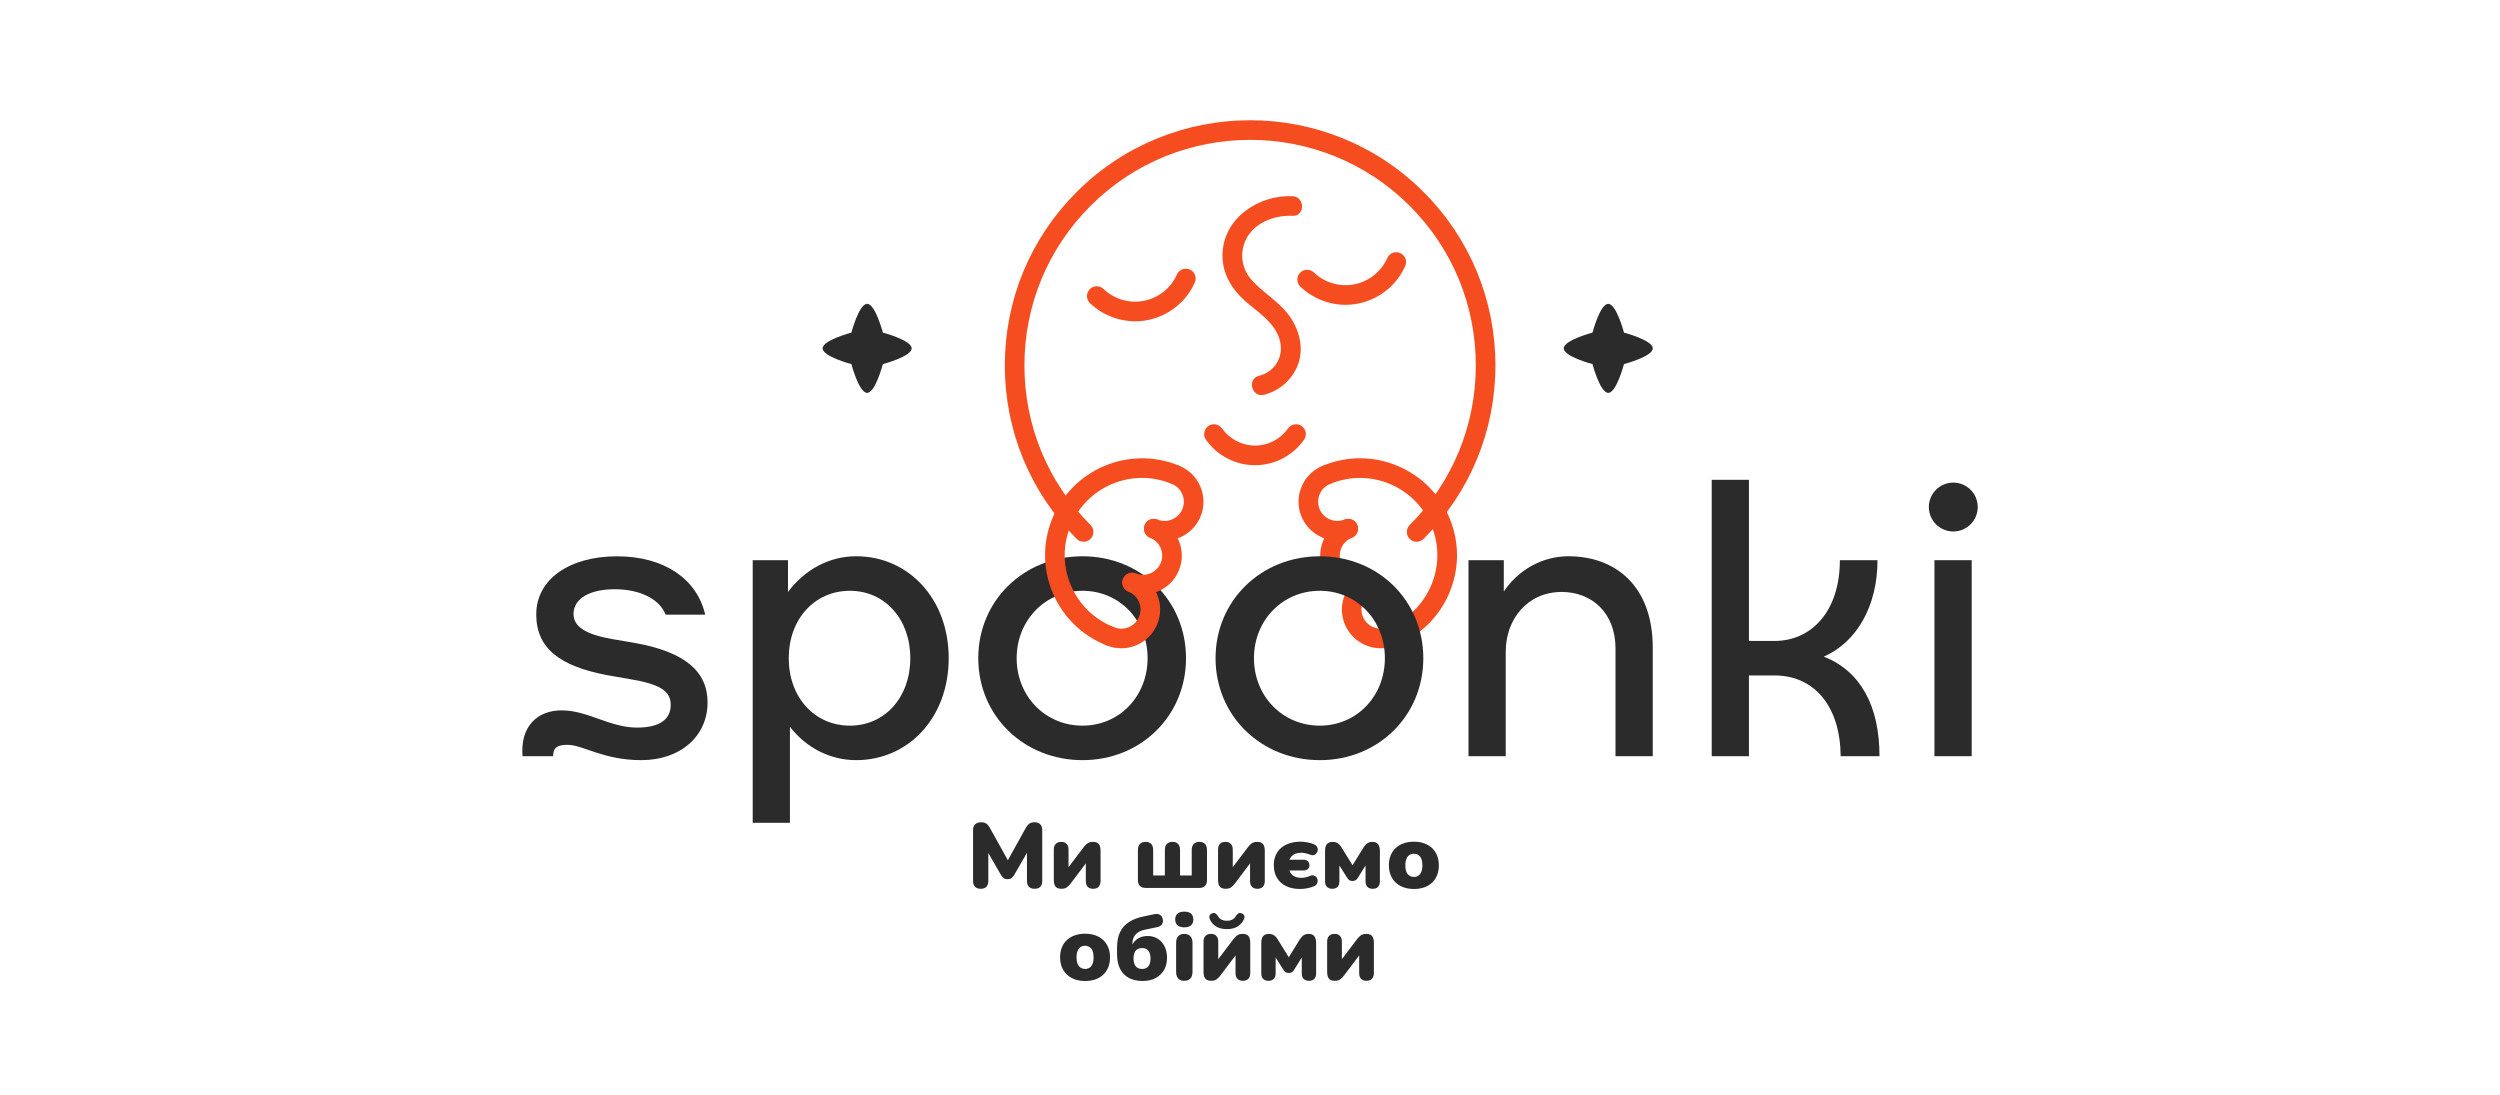 <?xml version="1.0" encoding="UTF-8"?> <svg xmlns="http://www.w3.org/2000/svg" width="1080" height="473" viewBox="0 0 1080 473" fill="none"><path d="M601.58 278.98C599.9 278.98 598.31 277.98 597.65 276.32C596.78 274.15 597.83 271.68 600 270.81C608.27 267.48 614.75 261.13 618.25 252.93C621.74 244.73 621.84 235.66 618.51 227.39C611.64 210.32 592.16 202.01 575.09 208.88C572.91 209.75 570.45 208.7 569.58 206.53C568.71 204.36 569.76 201.89 571.93 201.02C582.3 196.85 593.67 196.96 603.96 201.35C614.25 205.73 622.21 213.86 626.38 224.23C630.55 234.6 630.44 245.98 626.06 256.26C621.68 266.54 613.55 274.51 603.18 278.68C602.64 278.89 602.1 278.98 601.58 278.98Z" fill="#F64D20"></path><path d="M577.77 233.53C571.12 233.53 564.81 229.55 562.18 223.01C560.51 218.85 560.55 214.29 562.31 210.17C564.07 206.05 567.33 202.86 571.48 201.19C573.66 200.32 576.12 201.37 576.99 203.54C577.86 205.71 576.81 208.18 574.64 209.05C572.58 209.88 570.97 211.45 570.1 213.49C569.23 215.53 569.21 217.79 570.04 219.85C571.75 224.09 576.58 226.15 580.84 224.45C583.01 223.58 585.48 224.63 586.35 226.8C587.22 228.97 586.17 231.44 584 232.31C581.97 233.15 579.85 233.53 577.77 233.53Z" fill="#F64D20"></path><path d="M587.13 256.8C580.48 256.8 574.17 252.82 571.54 246.28C569.87 242.12 569.91 237.56 571.67 233.44C573.43 229.32 576.69 226.13 580.84 224.46C583.01 223.59 585.48 224.64 586.35 226.81C587.22 228.98 586.17 231.45 584 232.32C581.94 233.15 580.33 234.72 579.46 236.76C578.59 238.8 578.57 241.06 579.4 243.12C581.11 247.36 585.95 249.42 590.2 247.72C592.38 246.86 594.84 247.9 595.71 250.07C596.58 252.24 595.53 254.71 593.36 255.58C591.33 256.41 589.21 256.8 587.13 256.8Z" fill="#F64D20"></path><path d="M596.5 280.06C589.85 280.06 583.54 276.08 580.91 269.55C579.24 265.39 579.28 260.83 581.04 256.71C582.8 252.59 586.06 249.4 590.21 247.73C592.39 246.87 594.85 247.91 595.72 250.08C596.59 252.25 595.54 254.72 593.37 255.59C591.31 256.42 589.7 257.99 588.83 260.03C587.96 262.07 587.94 264.33 588.77 266.39C590.48 270.63 595.32 272.69 599.57 270.99C601.75 270.13 604.21 271.17 605.08 273.34C605.95 275.51 604.9 277.98 602.73 278.85C600.69 279.68 598.57 280.06 596.5 280.06Z" fill="#F64D20"></path><path d="M242.65 306.87C253.83 306.87 263.49 314.32 275.17 314.32C285 314.32 289.75 310.76 289.75 304.5C289.75 298.41 285.01 295.52 271.8 293.32L262.15 291.64C241.82 287.74 231.66 280.11 231.66 265.39C231.66 250.32 245.89 240.32 266.55 240.32C286.71 240.32 301.09 249.97 304.65 265.55H287.55C285.01 258.94 276.71 254.55 265.53 254.55C255.04 254.55 247.76 258.44 247.76 265.22C247.76 270.64 252.83 274.02 264.35 276.06L274.18 277.74C296.02 281.64 305.67 290.11 305.67 303.48C305.67 317.71 294.32 328.38 277.04 328.38C260.62 328.38 251.82 321.77 245.21 321.77C240.98 321.77 238.94 322.78 238.94 326.68H225.73C224.69 313.8 232.15 306.87 242.65 306.87Z" fill="#2B2B2B"></path><path d="M409.84 284.34C409.84 310.08 392.4 328.38 369.88 328.38C358.53 328.38 348.2 322.96 341.25 313.98V355.46H325.17V242H340.41V255.72C347.53 246.23 358.02 240.3 369.88 240.3C392.4 240.31 409.84 258.6 409.84 284.34ZM393.25 284.34C393.25 267.41 382.23 255.22 367.16 255.22C351.92 255.22 340.74 267.41 340.74 284.34C340.74 301.29 351.92 313.48 367.16 313.48C382.24 313.47 393.25 301.28 393.25 284.34Z" fill="#2B2B2B"></path><path d="M422.61 284.34C422.61 259.45 442.25 240.31 467.66 240.31C492.89 240.31 512.36 259.45 512.36 284.34C512.36 309.24 492.89 328.38 467.66 328.38C442.25 328.38 422.61 309.24 422.61 284.34ZM495.76 284.34C495.76 267.92 483.57 255.22 467.66 255.22C451.57 255.22 439.2 267.92 439.2 284.34C439.2 300.78 451.57 313.48 467.66 313.48C483.57 313.47 495.76 300.77 495.76 284.34Z" fill="#2B2B2B"></path><path d="M525.12 284.34C525.12 259.45 544.76 240.31 570.17 240.31C595.4 240.31 614.87 259.45 614.87 284.34C614.87 309.24 595.4 328.38 570.17 328.38C544.76 328.38 525.12 309.24 525.12 284.34ZM598.27 284.34C598.27 267.92 586.08 255.22 570.17 255.22C554.08 255.22 541.71 267.92 541.71 284.34C541.71 300.78 554.08 313.48 570.17 313.48C586.08 313.47 598.27 300.77 598.27 284.34Z" fill="#2B2B2B"></path><path d="M713.99 279.77V326.68H697.9V280.1C697.9 264.7 687.57 255.72 674.69 255.72C659.8 255.72 650.48 267.58 650.48 281.46V326.67H634.39V242H649.64V255.55C655.73 246.39 666.06 240.3 677.58 240.3C697.73 240.31 713.99 253.01 713.99 279.77Z" fill="#2B2B2B"></path><path d="M811.94 326.68H795.17C795 305.33 783.99 291.79 766.54 291.79H755.54V326.68H739.46V207.28H755.54V276.89H766.54C782.63 276.89 794.82 264.02 794.82 242H811.08C811.08 261.82 802.12 277.4 787.89 283.66C803.8 289.93 811.94 305.01 811.94 326.68Z" fill="#2B2B2B"></path><path d="M851.77 242H835.68V326.68H851.77V242Z" fill="#2B2B2B"></path><path d="M843.82 229.6C849.652 229.6 854.38 224.873 854.38 219.04C854.38 213.208 849.652 208.48 843.82 208.48C837.988 208.48 833.26 213.208 833.26 219.04C833.26 224.873 837.988 229.6 843.82 229.6Z" fill="#2B2B2B"></path><path d="M542.16 200.97C533.75 200.97 525.82 196.86 520.97 189.96C519.62 188.05 520.08 185.4 521.99 184.05C523.91 182.7 526.55 183.16 527.9 185.07C531.17 189.71 536.51 192.49 542.17 192.49C547.83 192.49 553.16 189.72 556.43 185.07C557.77 183.16 560.42 182.7 562.33 184.05C564.24 185.39 564.7 188.04 563.35 189.96C558.5 196.85 550.58 200.97 542.16 200.97Z" fill="#F64D20"></path><path d="M479.3 278.98C478.77 278.98 478.24 278.88 477.72 278.67C467.35 274.5 459.22 266.53 454.84 256.25C450.46 245.97 450.34 234.59 454.52 224.22C463.13 202.81 487.57 192.41 508.97 201.01C511.14 201.88 512.19 204.35 511.32 206.52C510.45 208.69 507.98 209.74 505.81 208.87C488.73 202 469.25 210.3 462.38 227.38C459.05 235.65 459.14 244.72 462.64 252.92C466.14 261.12 472.62 267.47 480.89 270.8C483.06 271.67 484.11 274.14 483.24 276.31C482.56 277.98 480.98 278.98 479.3 278.98Z" fill="#F64D20"></path><path d="M503.1 233.53C501.02 233.53 498.91 233.14 496.86 232.32C494.69 231.45 493.64 228.98 494.51 226.81C495.38 224.64 497.84 223.59 500.02 224.46C504.27 226.16 509.11 224.1 510.82 219.85C511.65 217.8 511.62 215.54 510.76 213.5C509.89 211.46 508.28 209.88 506.22 209.06C504.05 208.19 503 205.72 503.87 203.55C504.74 201.38 507.2 200.33 509.38 201.2C513.54 202.87 516.8 206.06 518.55 210.18C520.31 214.3 520.35 218.86 518.68 223.02C516.06 229.55 509.75 233.53 503.1 233.53Z" fill="#F64D20"></path><path d="M493.74 256.8C491.66 256.8 489.55 256.41 487.5 255.59C485.33 254.72 484.28 252.25 485.15 250.08C486.02 247.91 488.48 246.86 490.66 247.73C494.91 249.43 499.75 247.37 501.46 243.13C502.29 241.07 502.27 238.81 501.4 236.77C500.53 234.73 498.92 233.15 496.86 232.33C494.69 231.46 493.64 228.99 494.51 226.82C495.38 224.65 497.84 223.6 500.02 224.47C504.18 226.14 507.44 229.33 509.19 233.45C510.95 237.57 510.99 242.13 509.32 246.29C506.7 252.82 500.39 256.8 493.74 256.8Z" fill="#F64D20"></path><path d="M484.38 280.06C482.3 280.06 480.19 279.67 478.14 278.85C475.97 277.98 474.92 275.51 475.79 273.34C476.66 271.17 479.12 270.12 481.3 270.99C485.55 272.69 490.39 270.63 492.1 266.39C492.93 264.33 492.9 262.07 492.04 260.03C491.17 257.99 489.56 256.41 487.5 255.59C485.33 254.72 484.28 252.25 485.15 250.08C486.02 247.91 488.48 246.86 490.66 247.73C494.82 249.4 498.08 252.59 499.83 256.71C501.59 260.83 501.63 265.39 499.96 269.55C497.34 276.08 491.03 280.06 484.38 280.06Z" fill="#F64D20"></path><path d="M611.99 234.04C610.91 234.04 609.82 233.63 608.99 232.8C607.33 231.14 607.33 228.46 608.99 226.81C627.4 208.4 637.55 183.91 637.55 157.87C637.55 131.83 627.41 107.34 608.99 88.93C570.98 50.92 509.13 50.92 471.11 88.93C452.7 107.34 442.55 131.83 442.55 157.87C442.55 183.91 452.69 208.39 471.11 226.81C472.77 228.47 472.77 231.15 471.11 232.8C469.45 234.45 466.77 234.46 465.12 232.8C445.11 212.79 434.08 186.18 434.08 157.87C434.08 129.56 445.1 102.95 465.12 82.94C506.44 41.62 573.67 41.62 614.98 82.94C634.99 102.96 646.02 129.57 646.02 157.87C646.02 186.17 635 212.79 614.98 232.8C614.16 233.62 613.07 234.04 611.99 234.04Z" fill="#F64D20"></path><path d="M490.41 138.8C483.21 138.8 476.19 136.04 470.88 130.97C469.19 129.36 469.13 126.67 470.74 124.98C472.35 123.28 475.04 123.22 476.73 124.84C481.38 129.28 487.92 131.19 494.2 129.95C500.49 128.71 505.81 124.47 508.43 118.59C509.38 116.45 511.89 115.49 514.02 116.45C516.16 117.4 517.12 119.91 516.16 122.04C512.42 130.42 504.82 136.49 495.83 138.26C494.04 138.63 492.22 138.8 490.41 138.8Z" fill="#F64D20"></path><path d="M581.28 131.68C574.08 131.68 567.06 128.92 561.75 123.84C560.06 122.22 560 119.54 561.62 117.85C563.24 116.16 565.92 116.1 567.61 117.72C572.26 122.16 578.79 124.07 585.08 122.83C591.37 121.59 596.69 117.35 599.31 111.47C600.27 109.33 602.77 108.36 604.91 109.33C607.05 110.28 608.01 112.79 607.06 114.92C603.32 123.3 595.72 129.37 586.73 131.14C584.91 131.51 583.09 131.68 581.28 131.68Z" fill="#F64D20"></path><path d="M558.4 84.76C543.62 84.08 528.29 94.37 528.11 110.17C528.02 118.1 532.02 124.82 537.8 129.96C543.22 134.78 550.21 138.89 552.63 146.15C555.03 153.35 551.23 160.49 543.84 162.37C538.56 163.71 540.8 171.89 546.09 170.54C552.96 168.79 558.52 163.76 560.88 157.07C563.38 149.99 561.1 141.95 556.75 136.11C552.21 130.02 545.44 126.38 540.5 120.71C535.88 115.4 535.33 107.72 539.18 101.83C543.25 95.6 551.26 92.91 558.4 93.23C563.85 93.49 563.84 85.01 558.4 84.76Z" fill="#F64D20"></path><path d="M423.657 383.958C422.597 383.958 421.776 383.667 421.193 383.084C420.636 382.501 420.358 381.68 420.358 380.62V358.561C420.358 357.475 420.663 356.654 421.272 356.097C421.882 355.514 422.743 355.223 423.856 355.223C424.783 355.223 425.512 355.408 426.042 355.779C426.598 356.124 427.101 356.707 427.552 357.528L436.097 372.869H434.706L443.211 357.528C443.688 356.707 444.192 356.124 444.722 355.779C445.278 355.408 446.02 355.223 446.947 355.223C448.007 355.223 448.815 355.514 449.372 356.097C449.955 356.654 450.246 357.475 450.246 358.561V380.62C450.246 381.68 449.968 382.501 449.411 383.084C448.855 383.667 448.034 383.958 446.947 383.958C445.887 383.958 445.066 383.667 444.483 383.084C443.927 382.501 443.648 381.68 443.648 380.62V366.948H444.483L438.084 378.076C437.713 378.659 437.316 379.096 436.892 379.388C436.494 379.679 435.951 379.825 435.262 379.825C434.6 379.825 434.057 379.679 433.633 379.388C433.209 379.096 432.825 378.659 432.48 378.076L426.042 366.908H426.956V380.62C426.956 381.68 426.677 382.501 426.121 383.084C425.565 383.667 424.743 383.958 423.657 383.958ZM458.505 383.958C457.789 383.958 457.18 383.826 456.676 383.561C456.199 383.296 455.842 382.885 455.603 382.329C455.365 381.772 455.246 381.07 455.246 380.222V367.027C455.246 365.941 455.524 365.119 456.08 364.563C456.637 363.98 457.432 363.688 458.465 363.688C459.472 363.688 460.24 363.98 460.77 364.563C461.327 365.119 461.605 365.941 461.605 367.027V376.089H460.492L468.202 365.914C468.573 365.437 469.05 364.947 469.633 364.444C470.243 363.94 471.09 363.688 472.177 363.688C472.919 363.688 473.528 363.821 474.005 364.086C474.482 364.351 474.84 364.762 475.078 365.318C475.317 365.848 475.436 366.55 475.436 367.424V380.62C475.436 381.68 475.158 382.501 474.601 383.084C474.071 383.667 473.29 383.958 472.256 383.958C471.223 383.958 470.428 383.667 469.872 383.084C469.342 382.501 469.077 381.68 469.077 380.62V371.518H470.19L462.479 381.733C462.135 382.21 461.658 382.7 461.048 383.203C460.465 383.707 459.617 383.958 458.505 383.958ZM494.993 383.601C493.88 383.601 493.032 383.309 492.449 382.726C491.866 382.143 491.575 381.295 491.575 380.183V367.226C491.575 366.06 491.866 365.185 492.449 364.603C493.032 363.993 493.84 363.688 494.874 363.688C495.96 363.688 496.781 363.993 497.338 364.603C497.894 365.185 498.172 366.06 498.172 367.226V378.195H503.22V367.226C503.22 366.06 503.498 365.185 504.055 364.603C504.638 363.993 505.459 363.688 506.519 363.688C507.579 363.688 508.387 363.993 508.943 364.603C509.5 365.185 509.778 366.06 509.778 367.226V378.195H514.826V367.226C514.826 366.06 515.117 365.185 515.7 364.603C516.283 363.993 517.091 363.688 518.124 363.688C519.211 363.688 520.032 363.993 520.589 364.603C521.145 365.185 521.423 366.06 521.423 367.226V380.183C521.423 381.295 521.132 382.143 520.549 382.726C519.966 383.309 519.118 383.601 518.005 383.601H494.993ZM529.455 383.958C528.74 383.958 528.13 383.826 527.627 383.561C527.15 383.296 526.792 382.885 526.554 382.329C526.315 381.772 526.196 381.07 526.196 380.222V367.027C526.196 365.941 526.474 365.119 527.031 364.563C527.587 363.98 528.382 363.688 529.416 363.688C530.422 363.688 531.191 363.98 531.721 364.563C532.277 365.119 532.555 365.941 532.555 367.027V376.089H531.443L539.153 365.914C539.524 365.437 540.001 364.947 540.584 364.444C541.193 363.94 542.041 363.688 543.128 363.688C543.869 363.688 544.479 363.821 544.956 364.086C545.433 364.351 545.79 364.762 546.029 365.318C546.267 365.848 546.387 366.55 546.387 367.424V380.62C546.387 381.68 546.108 382.501 545.552 383.084C545.022 383.667 544.24 383.958 543.207 383.958C542.174 383.958 541.379 383.667 540.822 383.084C540.292 382.501 540.027 381.68 540.027 380.62V371.518H541.14L533.43 381.733C533.085 382.21 532.608 382.7 531.999 383.203C531.416 383.707 530.568 383.958 529.455 383.958ZM561.566 384.038C559.288 384.038 557.3 383.627 555.605 382.806C553.909 381.984 552.597 380.805 551.67 379.268C550.742 377.732 550.279 375.903 550.279 373.784C550.279 372.194 550.544 370.776 551.074 369.531C551.63 368.259 552.412 367.186 553.419 366.312C554.426 365.437 555.644 364.775 557.075 364.324C558.506 363.847 560.122 363.609 561.924 363.609C562.904 363.609 563.885 363.715 564.865 363.927C565.872 364.112 566.786 364.377 567.608 364.722C568.217 364.987 568.654 365.344 568.919 365.795C569.211 366.245 569.33 366.722 569.277 367.226C569.224 367.703 569.052 368.14 568.76 368.537C568.495 368.935 568.124 369.213 567.647 369.372C567.197 369.504 566.654 369.465 566.018 369.253C565.382 368.961 564.719 368.749 564.03 368.617C563.368 368.458 562.759 368.378 562.202 368.378C561.195 368.378 560.321 368.537 559.579 368.855C558.837 369.147 558.228 369.584 557.751 370.167C557.274 370.75 556.943 371.505 556.757 372.432L556.002 371.399H562.997C563.845 371.399 564.494 371.598 564.945 371.995C565.422 372.393 565.66 372.975 565.66 373.744C565.66 374.486 565.422 375.055 564.945 375.453C564.494 375.85 563.845 376.049 562.997 376.049H556.002L556.757 374.857C556.969 376.367 557.552 377.48 558.506 378.195C559.486 378.884 560.718 379.229 562.202 379.229C562.706 379.229 563.302 379.162 563.991 379.03C564.68 378.871 565.329 378.659 565.938 378.394C566.574 378.129 567.131 378.076 567.608 378.235C568.084 378.368 568.469 378.632 568.76 379.03C569.052 379.427 569.211 379.878 569.237 380.381C569.264 380.858 569.144 381.335 568.879 381.812C568.641 382.263 568.217 382.62 567.608 382.885C566.733 383.256 565.779 383.534 564.746 383.72C563.739 383.932 562.679 384.038 561.566 384.038ZM575.523 383.958C574.543 383.958 573.774 383.68 573.218 383.124C572.688 382.567 572.423 381.759 572.423 380.699V367.583C572.423 366.736 572.529 366.033 572.741 365.477C572.979 364.894 573.337 364.457 573.814 364.165C574.317 363.847 574.94 363.688 575.682 363.688C576.344 363.688 576.901 363.794 577.351 364.006C577.828 364.192 578.252 364.483 578.623 364.881C578.994 365.252 579.325 365.702 579.617 366.232L584.307 373.784L588.957 366.232C589.222 365.835 589.513 365.437 589.831 365.04C590.149 364.642 590.546 364.324 591.023 364.086C591.527 363.821 592.136 363.688 592.852 363.688C593.991 363.688 594.812 364.02 595.316 364.682C595.846 365.344 596.111 366.312 596.111 367.583V380.699C596.111 381.759 595.846 382.567 595.316 383.124C594.786 383.68 594.018 383.958 593.011 383.958C592.03 383.958 591.262 383.68 590.705 383.124C590.176 382.567 589.911 381.759 589.911 380.699V372.234H590.944L586.612 379.189C586.4 379.533 586.122 379.851 585.777 380.143C585.433 380.434 584.929 380.58 584.267 380.58C583.657 380.58 583.18 380.447 582.836 380.183C582.492 379.918 582.2 379.586 581.962 379.189L577.59 372.234H578.623V380.699C578.623 381.759 578.358 382.567 577.828 383.124C577.298 383.68 576.53 383.958 575.523 383.958ZM610.809 384.038C608.636 384.038 606.742 383.627 605.126 382.806C603.509 381.984 602.251 380.805 601.35 379.268C600.449 377.732 599.999 375.917 599.999 373.823C599.999 372.234 600.25 370.816 600.754 369.571C601.257 368.299 601.986 367.226 602.94 366.351C603.894 365.45 605.033 364.775 606.358 364.324C607.683 363.847 609.166 363.609 610.809 363.609C612.982 363.609 614.876 364.02 616.493 364.841C618.109 365.662 619.354 366.842 620.229 368.378C621.13 369.889 621.58 371.704 621.58 373.823C621.58 375.387 621.328 376.804 620.825 378.076C620.321 379.348 619.593 380.434 618.639 381.335C617.712 382.21 616.572 382.885 615.221 383.362C613.896 383.813 612.425 384.038 610.809 384.038ZM610.809 378.831C611.525 378.831 612.161 378.659 612.717 378.315C613.273 377.944 613.697 377.4 613.989 376.685C614.307 375.943 614.466 374.989 614.466 373.823C614.466 372.048 614.121 370.776 613.432 370.008C612.743 369.213 611.869 368.816 610.809 368.816C610.094 368.816 609.458 368.988 608.901 369.332C608.345 369.677 607.908 370.22 607.59 370.962C607.272 371.677 607.113 372.631 607.113 373.823C607.113 375.572 607.457 376.844 608.146 377.639C608.835 378.434 609.723 378.831 610.809 378.831Z" fill="#2B2B2B"></path><path d="M468.766 423.788C466.593 423.788 464.698 423.377 463.082 422.556C461.466 421.734 460.207 420.555 459.306 419.018C458.406 417.482 457.955 415.667 457.955 413.573C457.955 411.984 458.207 410.566 458.71 409.321C459.214 408.049 459.942 406.976 460.896 406.101C461.85 405.2 462.989 404.525 464.314 404.074C465.639 403.597 467.123 403.359 468.766 403.359C470.938 403.359 472.833 403.77 474.449 404.591C476.066 405.412 477.311 406.592 478.185 408.128C479.086 409.639 479.537 411.454 479.537 413.573C479.537 415.137 479.285 416.554 478.781 417.826C478.278 419.098 477.549 420.184 476.595 421.085C475.668 421.96 474.529 422.635 473.177 423.112C471.853 423.563 470.382 423.788 468.766 423.788ZM468.766 418.581C469.481 418.581 470.117 418.409 470.673 418.065C471.23 417.694 471.654 417.15 471.945 416.435C472.263 415.693 472.422 414.739 472.422 413.573C472.422 411.798 472.078 410.526 471.389 409.758C470.7 408.963 469.826 408.566 468.766 408.566C468.05 408.566 467.414 408.738 466.858 409.082C466.302 409.427 465.864 409.97 465.546 410.712C465.228 411.427 465.069 412.381 465.069 413.573C465.069 415.322 465.414 416.594 466.103 417.389C466.792 418.184 467.679 418.581 468.766 418.581ZM493.652 423.788C491.399 423.788 489.439 423.364 487.769 422.516C486.1 421.642 484.815 420.343 483.914 418.621C483.013 416.899 482.563 414.739 482.563 412.143V409.4C482.563 406.724 483 404.472 483.874 402.644C484.775 400.815 486.087 399.358 487.809 398.272C489.558 397.159 491.717 396.351 494.287 395.847L498.62 394.933C499.574 394.721 500.382 394.801 501.044 395.172C501.706 395.542 502.13 396.192 502.316 397.119C502.501 398.046 502.356 398.815 501.879 399.424C501.402 400.007 500.673 400.391 499.693 400.577L494.844 401.57C493.625 401.809 492.592 402.193 491.744 402.723C490.922 403.253 490.286 403.942 489.836 404.79C489.412 405.638 489.2 406.631 489.2 407.771V410.593H488.286C488.498 409.48 488.909 408.446 489.518 407.492C490.128 406.539 490.949 405.783 491.982 405.227C493.042 404.644 494.34 404.353 495.877 404.353C497.441 404.353 498.845 404.737 500.09 405.505C501.336 406.247 502.316 407.32 503.031 408.724C503.773 410.102 504.144 411.772 504.144 413.732C504.144 415.799 503.707 417.588 502.833 419.098C501.958 420.582 500.726 421.734 499.136 422.556C497.573 423.377 495.745 423.788 493.652 423.788ZM493.373 418.581C494.195 418.581 494.87 418.409 495.4 418.065C495.93 417.72 496.328 417.217 496.593 416.554C496.884 415.892 497.03 415.07 497.03 414.09C497.03 412.606 496.712 411.48 496.076 410.712C495.467 409.943 494.566 409.559 493.373 409.559C492.578 409.559 491.903 409.731 491.346 410.076C490.79 410.42 490.366 410.924 490.075 411.586C489.81 412.249 489.677 413.057 489.677 414.011C489.677 415.521 489.995 416.66 490.631 417.429C491.267 418.197 492.181 418.581 493.373 418.581ZM511.582 423.708C510.469 423.708 509.608 423.377 508.999 422.715C508.389 422.052 508.084 421.098 508.084 419.853V407.294C508.084 406.048 508.389 405.094 508.999 404.432C509.608 403.77 510.469 403.438 511.582 403.438C512.721 403.438 513.596 403.77 514.205 404.432C514.841 405.094 515.159 406.048 515.159 407.294V419.853C515.159 421.098 514.854 422.052 514.245 422.715C513.636 423.377 512.748 423.708 511.582 423.708ZM511.582 400.617C510.337 400.617 509.37 400.325 508.681 399.742C508.018 399.159 507.687 398.311 507.687 397.199C507.687 396.112 508.018 395.278 508.681 394.695C509.37 394.112 510.337 393.82 511.582 393.82C512.88 393.82 513.861 394.112 514.523 394.695C515.186 395.278 515.517 396.112 515.517 397.199C515.517 398.311 515.186 399.159 514.523 399.742C513.861 400.325 512.88 400.617 511.582 400.617ZM523.181 423.708C522.465 423.708 521.856 423.576 521.352 423.311C520.875 423.046 520.518 422.635 520.279 422.079C520.041 421.522 519.922 420.82 519.922 419.972V406.777C519.922 405.691 520.2 404.869 520.756 404.313C521.313 403.73 522.108 403.438 523.141 403.438C524.148 403.438 524.916 403.73 525.446 404.313C526.003 404.869 526.281 405.691 526.281 406.777V415.839H525.168L532.878 405.664C533.249 405.187 533.726 404.697 534.309 404.194C534.919 403.69 535.767 403.438 536.853 403.438C537.595 403.438 538.204 403.571 538.681 403.836C539.158 404.101 539.516 404.512 539.754 405.068C539.993 405.598 540.112 406.3 540.112 407.174V420.37C540.112 421.43 539.834 422.251 539.277 422.834C538.747 423.417 537.966 423.708 536.932 423.708C535.899 423.708 535.104 423.417 534.548 422.834C534.018 422.251 533.753 421.43 533.753 420.37V411.268H534.866L527.155 421.483C526.811 421.96 526.334 422.45 525.724 422.953C525.141 423.457 524.294 423.708 523.181 423.708ZM530.017 401.372C528.083 401.372 526.493 400.974 525.247 400.179C524.002 399.358 523.128 398.311 522.624 397.04C522.386 396.404 522.373 395.874 522.585 395.45C522.823 394.999 523.207 394.695 523.737 394.536C524.267 394.35 524.717 394.377 525.088 394.615C525.459 394.854 525.83 395.264 526.201 395.847C526.599 396.483 527.102 396.96 527.712 397.278C528.348 397.596 529.116 397.755 530.017 397.755C530.944 397.755 531.713 397.596 532.322 397.278C532.931 396.96 533.435 396.483 533.832 395.847C534.203 395.264 534.574 394.854 534.945 394.615C535.343 394.377 535.793 394.35 536.296 394.536C536.853 394.695 537.237 394.999 537.449 395.45C537.688 395.874 537.674 396.404 537.409 397.04C536.853 398.311 535.965 399.358 534.746 400.179C533.528 400.974 531.951 401.372 530.017 401.372ZM547.979 423.708C546.998 423.708 546.23 423.43 545.673 422.874C545.144 422.317 544.879 421.509 544.879 420.449V407.333C544.879 406.486 544.985 405.783 545.197 405.227C545.435 404.644 545.793 404.207 546.27 403.915C546.773 403.597 547.396 403.438 548.138 403.438C548.8 403.438 549.356 403.544 549.807 403.756C550.284 403.942 550.708 404.233 551.079 404.631C551.45 405.002 551.781 405.452 552.072 405.982L556.762 413.534L561.412 405.982C561.677 405.585 561.969 405.187 562.287 404.79C562.605 404.392 563.002 404.074 563.479 403.836C563.983 403.571 564.592 403.438 565.307 403.438C566.447 403.438 567.268 403.77 567.772 404.432C568.301 405.094 568.566 406.062 568.566 407.333V420.449C568.566 421.509 568.301 422.317 567.772 422.874C567.242 423.43 566.473 423.708 565.466 423.708C564.486 423.708 563.718 423.43 563.161 422.874C562.631 422.317 562.366 421.509 562.366 420.449V411.984H563.4L559.067 418.939C558.855 419.283 558.577 419.601 558.233 419.893C557.888 420.184 557.385 420.33 556.723 420.33C556.113 420.33 555.636 420.197 555.292 419.933C554.947 419.668 554.656 419.336 554.417 418.939L550.045 411.984H551.079V420.449C551.079 421.509 550.814 422.317 550.284 422.874C549.754 423.43 548.986 423.708 547.979 423.708ZM576.588 423.708C575.872 423.708 575.263 423.576 574.76 423.311C574.283 423.046 573.925 422.635 573.686 422.079C573.448 421.522 573.329 420.82 573.329 419.972V406.777C573.329 405.691 573.607 404.869 574.163 404.313C574.72 403.73 575.515 403.438 576.548 403.438C577.555 403.438 578.323 403.73 578.853 404.313C579.41 404.869 579.688 405.691 579.688 406.777V415.839H578.575L586.286 405.664C586.656 405.187 587.133 404.697 587.716 404.194C588.326 403.69 589.174 403.438 590.26 403.438C591.002 403.438 591.611 403.571 592.088 403.836C592.565 404.101 592.923 404.512 593.161 405.068C593.4 405.598 593.519 406.3 593.519 407.174V420.37C593.519 421.43 593.241 422.251 592.684 422.834C592.154 423.417 591.373 423.708 590.339 423.708C589.306 423.708 588.511 423.417 587.955 422.834C587.425 422.251 587.16 421.43 587.16 420.37V411.268H588.273L580.562 421.483C580.218 421.96 579.741 422.45 579.131 422.953C578.549 423.457 577.701 423.708 576.588 423.708Z" fill="#2B2B2B"></path><path d="M374.6 131.26C378.14 131.26 381.4 143.69 381.4 143.69C381.4 143.69 393.83 146.95 393.83 150.49C393.83 154.03 381.4 157.29 381.4 157.29C381.4 157.29 378.14 169.72 374.6 169.72C371.06 169.72 367.8 157.29 367.8 157.29C367.8 157.29 355.37 154.03 355.37 150.49C355.37 146.95 367.8 143.69 367.8 143.69C367.8 143.69 371.06 131.26 374.6 131.26Z" fill="#2B2B2B"></path><path d="M694.76 131.26C698.3 131.26 701.56 143.69 701.56 143.69C701.56 143.69 713.99 146.95 713.99 150.49C713.99 154.03 701.56 157.29 701.56 157.29C701.56 157.29 698.3 169.72 694.76 169.72C691.22 169.72 687.96 157.29 687.96 157.29C687.96 157.29 675.53 154.03 675.53 150.49C675.53 146.95 687.96 143.69 687.96 143.69C687.96 143.69 691.22 131.26 694.76 131.26Z" fill="#2B2B2B"></path></svg> 